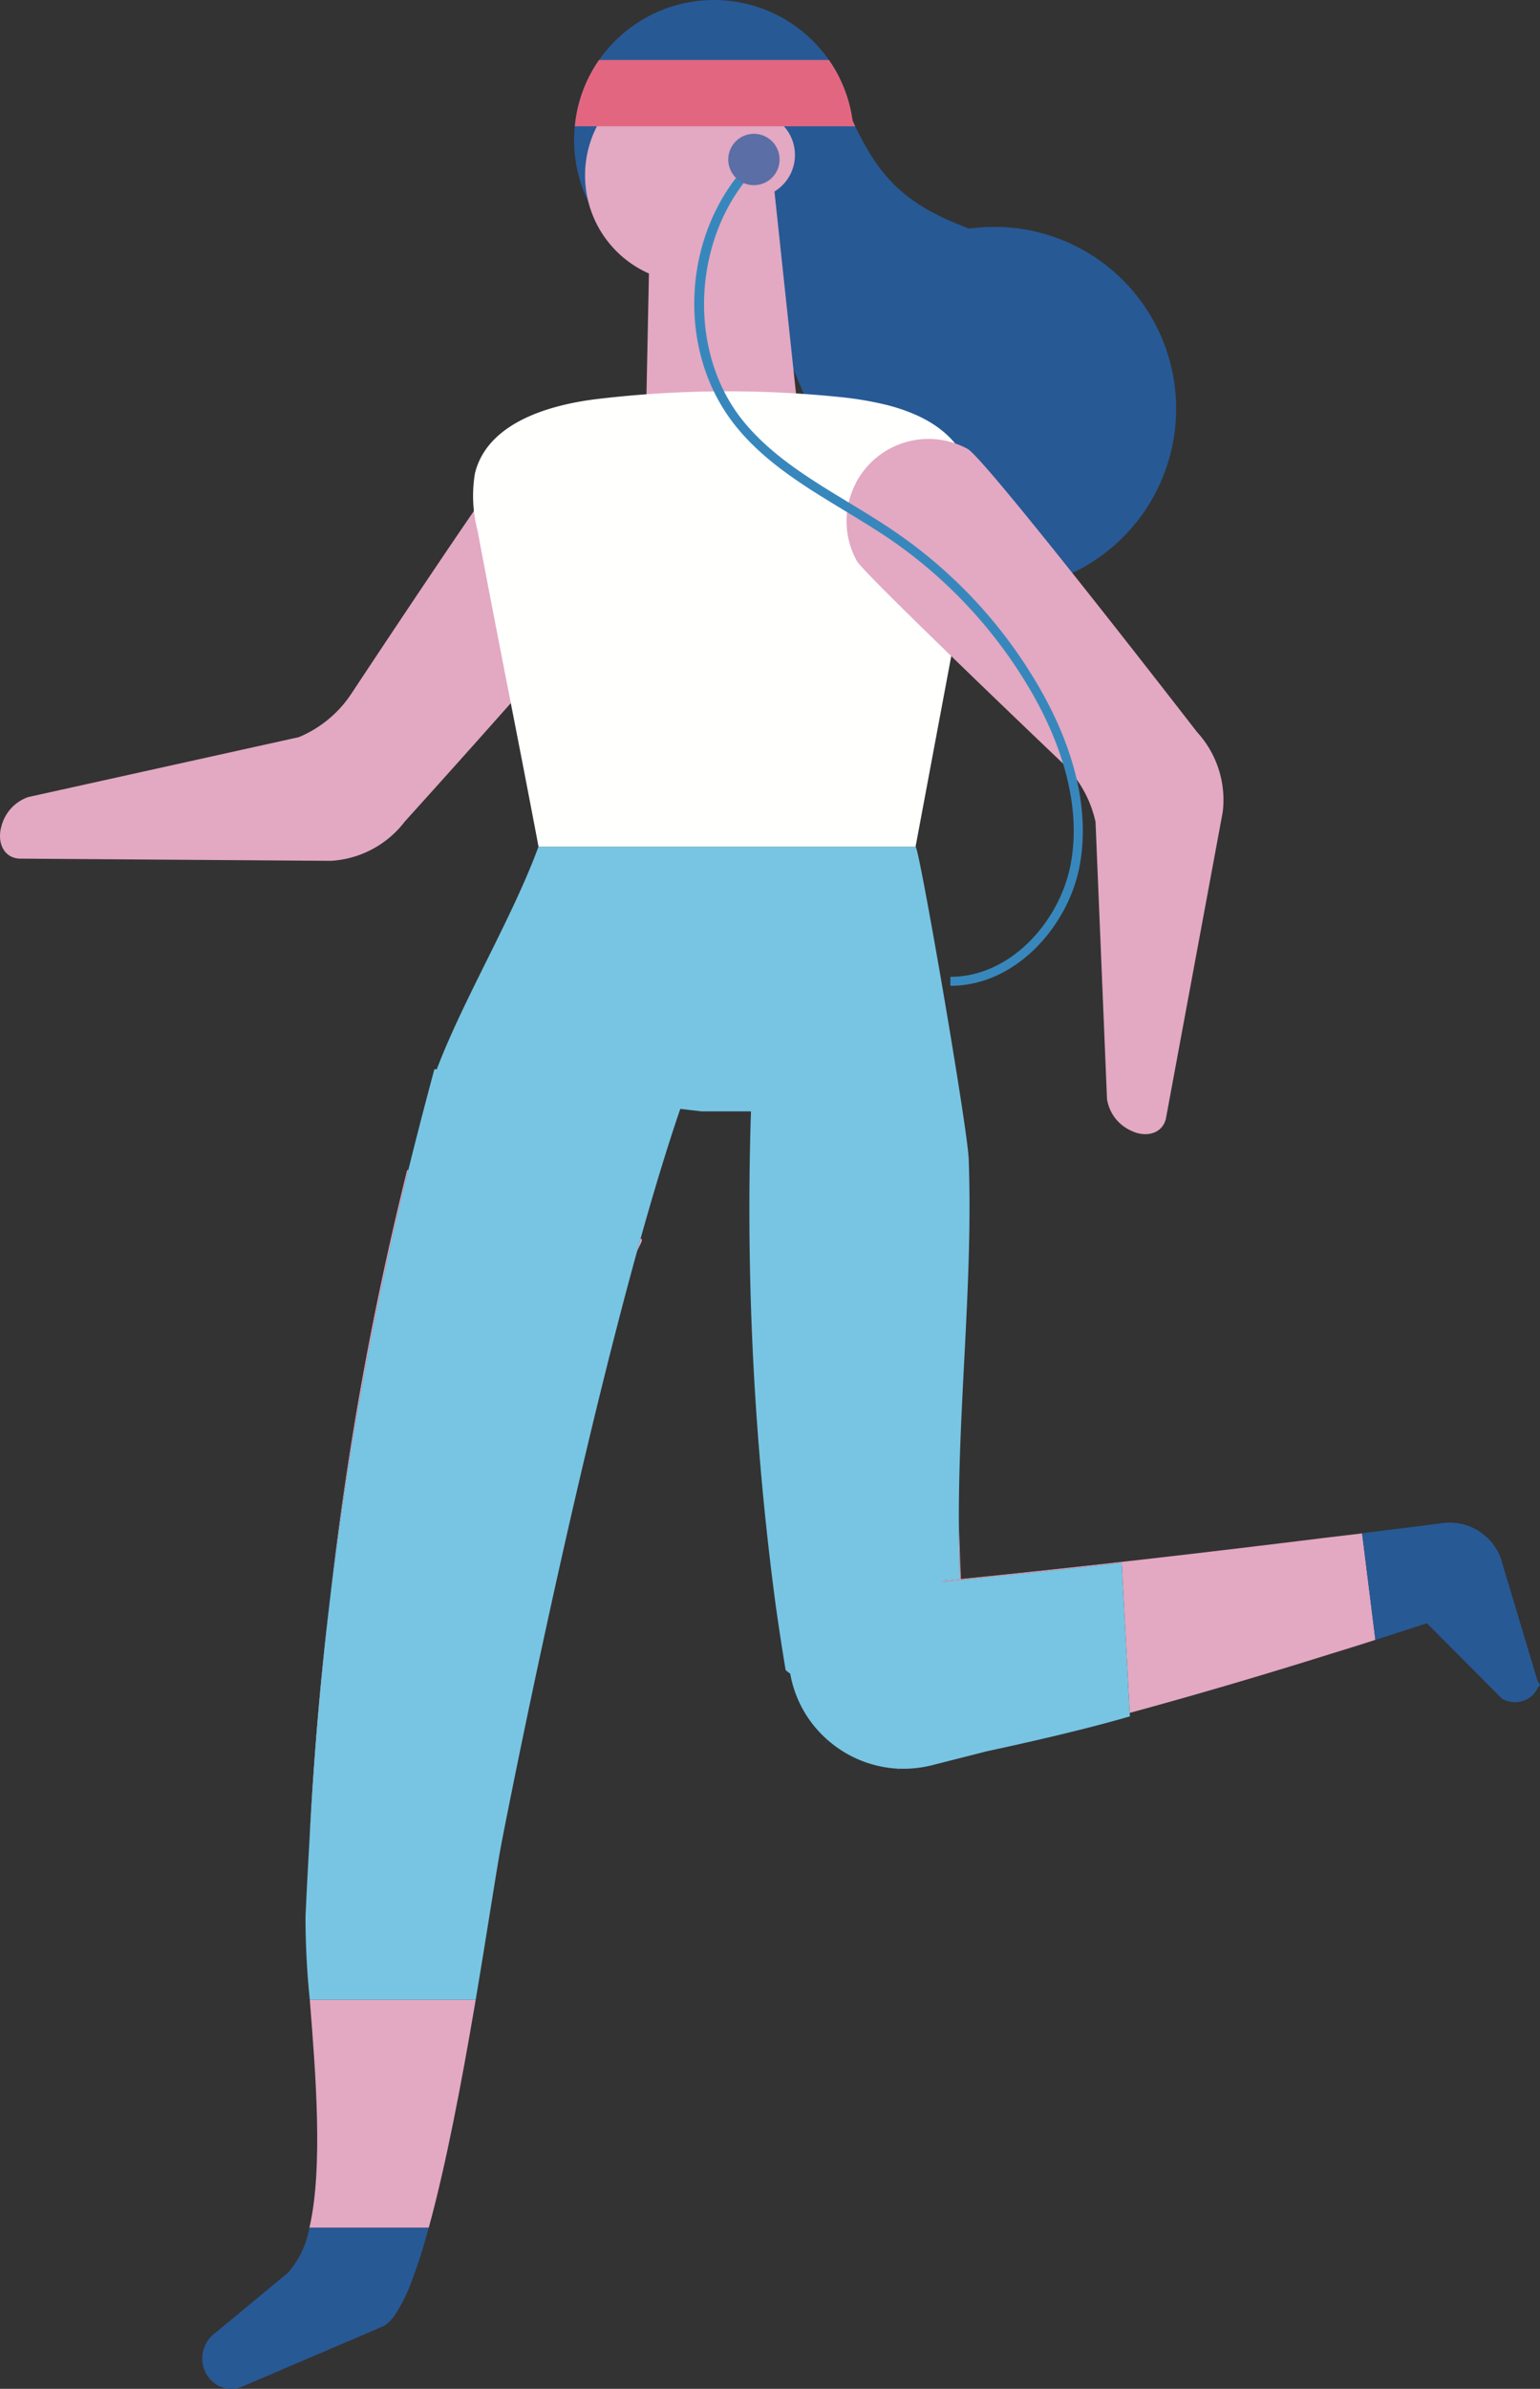 <svg xmlns="http://www.w3.org/2000/svg" width="130.976" height="203" viewBox="0 0 130.976 203"><rect x="0" y="0" width="130.976" height="203" fill="#333333" stroke="none"/><path d="M.521.652V.627A2.8,2.8,0,0,1,1.065,0,2.8,2.8,0,0,0,.521.627V.652A2.647,2.647,0,0,0,.136,2.295,2.647,2.647,0,0,1,.521.652" transform="translate(17.078 198.375)" fill="#e3a8c2"/><path d="M1.451.25C.944.463.456.676,0,.877.456.676.944.463,1.451.25" transform="translate(23.617 200.645)" fill="#e3a8c2"/><path d="M0,1.442c.128-.025.255-.063.38-.1L3.53,0,.38,1.342c-.125.038-.252.075-.38.1" transform="translate(20.088 201.522)" fill="#e3a8c2"/><path d="M8.3.025C4.493,15.41,1.429,32.55,0,56.837A301.533,301.533,0,0,1,8.4,0L8.3.025" transform="translate(26.329 99.408)" fill="#e3a8c2"/><path d="M14.143,13.98H.035C.525,20.162,1.186,28.287,0,33.353H10.151C13.1,22.657,15.483,5.078,16.369.527l.1-.527-.105.527c-.428,2.194-1.2,7.423-2.222,13.454" transform="translate(26.313 155.957)" fill="#e3a8c2"/><path d="M2.688,0a7.9,7.9,0,0,1-1.8,3.812S.537,4.1,0,4.539c.537-.439.889-.727.893-.727A7.9,7.9,0,0,0,2.688,0" transform="translate(23.625 189.31)" fill="#e3a8c2"/><path d="M.7.358l.051-.2L.628.07c-.1.364-.2.715-.3,1.078C.455.872.578.609.7.358" transform="translate(53.855 105.181)" fill="#e3a8c2"/><path d="M1.948.17C1.325.433.667.709,0,1,.667.709,1.325.433,1.948.17" transform="translate(28.075 198.619)" fill="#e3a8c2"/><path d="M7.315,3.812s-.356.288-.893.727c-.179.15-.379.313-.593.489-.342.288-.722.6-1.113.928s-.8.652-1.187.978-.771.639-1.112.915-.647.539-.889.74c-.362.3-.587.476-.587.476A2.8,2.8,0,0,0,.4,9.692v.025A2.647,2.647,0,0,0,.011,11.36a2.81,2.81,0,0,0,.074.426,2.732,2.732,0,0,0,.281.665,2.862,2.862,0,0,0,.357.489,2.423,2.423,0,0,0,2.162.715c.128-.025.255-.063.38-.1l3.15-1.342c.456-.2.944-.414,1.451-.627.169-.075.34-.138.513-.213.488-.213.987-.426,1.49-.639.335-.138.671-.288,1-.426.667-.288,1.325-.564,1.948-.828.312-.138.616-.263.908-.389.583-.251,1.12-.489,1.585-.69a1.257,1.257,0,0,0,.351-.2,3.636,3.636,0,0,0,.7-.752,13.777,13.777,0,0,0,1.493-3.022c.069-.188.139-.364.208-.564l.1-.288c.341-.965.673-2.044,1-3.222.033-.113.065-.226.1-.351H9.11a7.9,7.9,0,0,1-1.8,3.812" transform="translate(17.203 189.31)" fill="#275995"/><path d="M32.573,1.2c-10.137,1.254-20.521,2.458-31,3.511C1.508,3.147,1.459,1.58,1.408,0c.008,1.317.023,2.52.048,3.573.013.389.021.765.035,1.141H1.483c-.492.063-.984.1-1.483.15l.023.088L1.491,4.8l.078-.013c4.688-.464,9.261-.953,13.681-1.467l.683,12.764c5.511-1.5,11.222-3.172,17.17-5.04,1.238-.376,2.475-.765,3.728-1.166L35.7.828,32.573,1.2" transform="translate(80.146 129.476)" fill="#e3a8c2"/><path d="M.466,1.555C.482,1.041.5.527.551,0H.544C.5.527.482,1.041.466,1.555" transform="translate(69.75 147.782)" fill="#e3a8c2"/><path d="M.689.481H.6C.26.544.32.544.689.481" transform="translate(75.853 149.821)" fill="#77c5e3"/><path d="M70.125,73.9l-.015-.288L69.426,60.85c-4.42.514-8.993,1-13.681,1.467l-.078.013-1.468.15-.023-.088c.5-.05.992-.088,1.488-.15-.013-.351-.024-.74-.033-1.141-.025-1.053-.04-2.257-.048-3.573-.051-10.332,1.209-20.651.835-30.983C56.325,23.886,52.2,0,51.9,0H19.827c-2.173,5.956-6.4,12.977-8.65,18.921l-.2-.013Q9.843,23.1,8.762,27.459A301.533,301.533,0,0,0,.36,84.3q-.039.677-.078,1.354c-.011.176-.02.364-.03.552C.166,87.757.085,89.35.014,90.967a69.375,69.375,0,0,0,.365,7.022H14.487c1.019-6.031,1.794-11.26,2.222-13.454l.105-.527c1.994-10.144,6.612-32.287,11.4-49.628.1-.364.2-.715.3-1.078,1.13-4.037,2.264-7.774,3.375-11.021.6.075,1.207.138,1.811.213h4.2a254.73,254.73,0,0,0,2.11,42.017c.258,1.831.538,3.649.839,5.467.125.1.257.2.392.3a9.683,9.683,0,0,0,3.091,5.555,9.821,9.821,0,0,0,6.149,2.52h.092a9.925,9.925,0,0,0,2.691-.288l4.722-1.2c3.862-.828,8.479-1.893,12.14-2.959" transform="translate(25.969 71.949)" fill="#77c5e3"/><path d="M14.918,13.43,11.775,2.96A4.64,4.64,0,0,0,6.795.039C6.171.114,5.565.2,4.934.277,4,.4,3.052.515,2.114.628,1.414.716.707.8,0,.9L1.13,9.957c1.446-.464,2.905-.928,4.381-1.417l6.38,6.407a2.183,2.183,0,0,0,1.691.226l.115-.038a1.992,1.992,0,0,0,1.152-.94c.322-.589.392-.188.069-.765" transform="translate(115.847 129.399)" fill="#275995"/><path d="M2.153,23.335a15.454,15.454,0,1,0,2.87-19.3,15.461,15.461,0,0,0-2.87,19.3" transform="translate(69.133 19.286)" fill="#275995"/><path d="M34.625,15.7,15.834,34.635c-2.806-10.57-4.812-13.6-10.807-16.443L4.9,18.131q-.265-.128-.553-.253H4.343C3.074,17.3,1.645,16.724,0,16.093L6.426,9.622,7.44,8.608l.815-.823,2.029-2.044.791-.8.446-.454.33-.33,1.991-2.006L15.979,0c.668,1.683,1.26,3.151,1.861,4.434v.009c.076.168.153.337.231.5C20.967,10.975,24,12.959,34.625,15.7" transform="translate(54.668 5.792)" fill="#275995"/><path d="M.075,33.179l.018-.05a3.558,3.558,0,0,1,2.312-2.6l23.012-5.091a9.923,9.923,0,0,0,4.454-3.674S42.681,2.384,43.67,1.582l.016-.025.015-.013A7,7,0,0,1,50.156.315L50.179.3l.014.025.092.025a6.967,6.967,0,0,1,4.424,8.815C54.151,10.835,34.437,32.6,34.437,32.6A8.53,8.53,0,0,1,28.13,35.95L1.707,35.762C.475,35.749-.242,34.608.075,33.179" transform="translate(0 37.203)" fill="#e3a8c2"/><path d="M21.332,19.149a11.914,11.914,0,0,1-3.259,2.914,6.963,6.963,0,0,1-.607.345,11.7,11.7,0,0,1-5.358,1.377h-.015a9.59,9.59,0,0,1-1.33-.046c-.2-.015-.384-.039-.576-.069h-.008A11.862,11.862,0,0,1,.019,11.225c.008-.16.015-.33.039-.492A11.7,11.7,0,0,1,2.117,5.1c.108-.154.223-.307.339-.454a11.911,11.911,0,0,1,18.877,0c.115.147.231.3.339.454a11.813,11.813,0,0,1,2.006,5.126v.009c.023.168.045.33.054.5a11.828,11.828,0,0,1-2.4,8.416" transform="translate(48.831 0)" fill="#275995"/><path d="M.015,9.651A9.115,9.115,0,1,0,9.118,0c-.191,0-.387.006-.578.02A9.11,9.11,0,0,0,.015,9.651" transform="translate(49.759 5.789)" fill="#e3a8c2"/><path d="M0,.545A21.359,21.359,0,0,0,3.4,0,3.61,3.61,0,0,0,5.033.364,4.044,4.044,0,0,0,6.18.2l4.294,2.942a10.281,10.281,0,0,1,1.891,16.681c-.469.514.475,2.064-.088,2.474L6.722,7.766.3,1.465c-.246-.282.829.739.655.419L0,.545" transform="translate(54.68 1.834)" fill="#275995"/><path d="M10.881,0l2.3,21.537L0,21.487.336,5.009,10.881,0" transform="translate(54.91 15.567)" fill="#e3a8c2"/><path d="M0,3.641A3.641,3.641,0,1,0,3.641,0,3.641,3.641,0,0,0,0,3.641" transform="translate(60.328 9.529)" fill="#e3a8c2"/><path d="M5.586,38.7H37.657Q40.065,25.854,42.473,13c1.32-7.047-1.7-10.394-7.216-11.824a28.7,28.7,0,0,0-4.085-.69,94.04,94.04,0,0,0-20.4.15c-4.365.5-9.551,2.081-10.59,6.345A11.585,11.585,0,0,0,.4,11.817c1.73,9.216,3.459,17.717,5.19,26.883" transform="translate(40.211 33.249)" fill="#fffffe"/><path d="M24.344,58.851l-.05-.025a3.539,3.539,0,0,1-2.142-2.733l-.976-23.547a9.857,9.857,0,0,0-2.836-5.028S1.511,11.5.888,10.389l-.02-.025v-.013a6.957,6.957,0,0,1-.085-6.57V3.756L.8,3.744l.04-.088A6.969,6.969,0,0,1,10.294.847c1.552.84,19.512,24.061,19.512,24.061a8.518,8.518,0,0,1,2.188,6.8L27.173,57.7c-.228,1.2-1.482,1.718-2.829,1.154" transform="translate(71.998 37.298)" fill="#e3a8c2"/><path d="M21.783,71.03h0v-.765h0c5.2,0,9.275-4.79,10.2-9.416,1.1-5.479-1.132-10.971-3.2-14.607a40.11,40.11,0,0,0-12.031-13.09c-1.3-.89-2.693-1.73-4.039-2.545C9.4,28.6,5.966,26.518,3.5,23.433-1.981,16.587-.891,5.636,5.832,0l.494.589C.022,5.873-1.039,16.537,4.1,22.957c2.379,2.972,5.751,5.015,9.011,6.984,1.354.828,2.756,1.668,4.075,2.583A40.59,40.59,0,0,1,29.451,45.865c2.137,3.749,4.44,9.416,3.29,15.147-.989,4.928-5.359,10.018-10.957,10.018" transform="translate(59.046 12.743)" fill="#3887bc"/><path d="M4.363,2.182A2.182,2.182,0,1,1,2.182,0,2.182,2.182,0,0,1,4.363,2.182" transform="translate(61.939 11.372)" fill="#5b6ea6"/><path d="M23.85,5.634H0A11.7,11.7,0,0,1,2.059,0H21.613a11.813,11.813,0,0,1,2.006,5.126v.009c.076.168.153.337.231.5" transform="translate(48.889 5.099)" fill="#e36681"/></svg>